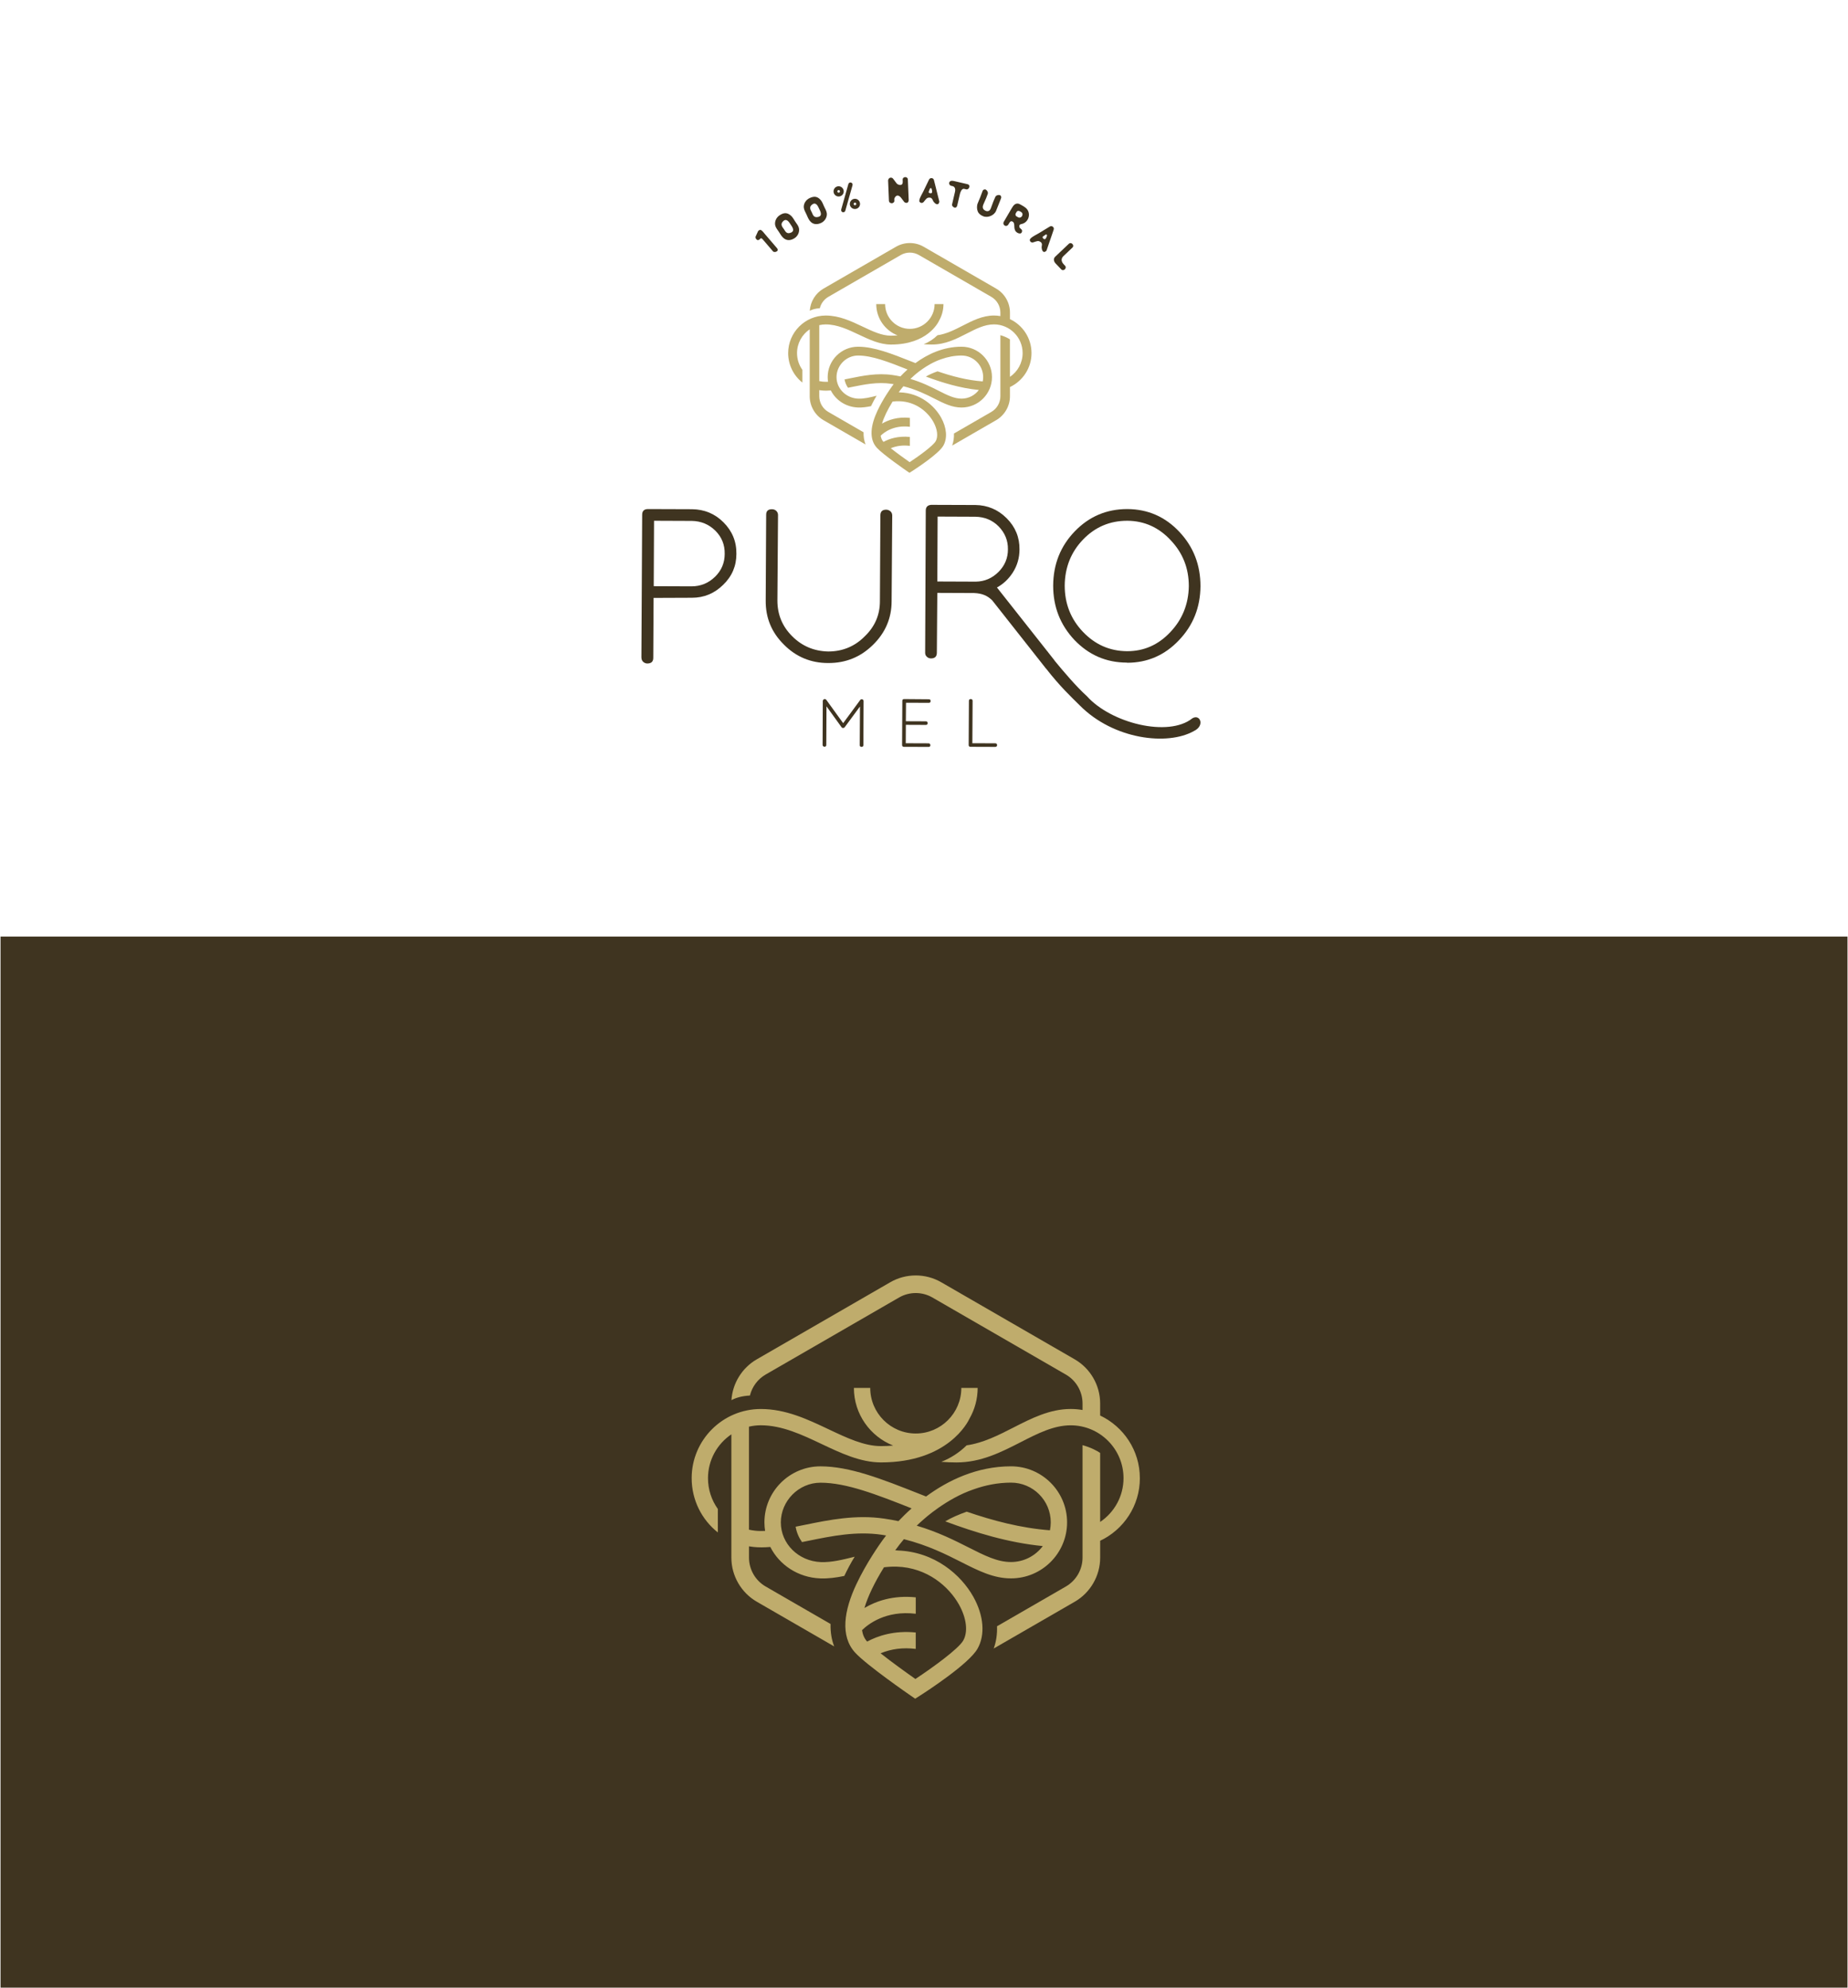 <?xml version="1.0" encoding="UTF-8"?> <svg xmlns="http://www.w3.org/2000/svg" id="Layer_1" version="1.1" viewBox="0 0 841.89 905.37"><defs><style> .st0 { fill: #bfac6c; } .st1 { fill: #3f3420; } </style></defs><g><path class="st1" d="M348.01,106.08l5.91,6.89c.41.48.59,1.01.09,1.45-.48.41-1.45.55-1.86.07l-4.71-5.5c-.71-.82-1.11-.25-1.11-.25-.07.11-.15.22-.25.3-.33.29-.89.47-1.24.19-.47-.38-.84-.95-.56-1.57l1.02-2.23c.06-.17.17-.28.29-.39.17-.15.37-.25.61-.29.58-.27,1.55,1,1.83,1.32"></path><path class="st1" d="M357.15,104.41c.62.93,1.22,2.45,3.26,1.52,1.91-.86.34-2.81-.27-3.73-.6-.91-1.73-2.87-3.24-1.55-1.74,1.53-.38,2.82.25,3.77M356.77,108.28c-.79-.74-1.36-1.79-1.94-2.67-.59-.89-1.4-1.83-1.66-2.92-.39-1.67.41-3.57,1.97-4.61,1.65-1.09,3.3-1.56,5.24.2.79.72,1.33,1.79,1.91,2.66.6.91,1.41,1.84,1.66,2.92.39,1.67-.38,3.58-1.93,4.6-1.67,1.1-3.62,1.39-5.26-.19"></path><path class="st1" d="M369.86,96.79c.47,1.02.85,2.6,3,1.99,2.02-.57.76-2.73.29-3.73-.46-.98-1.29-3.09-2.97-2.02-1.95,1.26-.8,2.73-.31,3.76M368.91,100.57c-.67-.85-1.08-1.97-1.52-2.93-.45-.97-1.11-2.02-1.21-3.13-.14-1.71.93-3.47,2.63-4.27,1.8-.84,3.5-1.05,5.16.98.68.83,1.05,1.97,1.5,2.92.46.98,1.12,2.03,1.21,3.13.14,1.71-.91,3.48-2.59,4.27-1.81.84-3.79.84-5.17-.97"></path><path class="st1" d="M388.91,93.06c.09.32.44.49.76.4.3-.09.48-.41.39-.73-.09-.3-.42-.5-.72-.41-.32.09-.51.44-.42.74M387.24,93.55c-.36-1.23.37-2.54,1.6-2.9,1.23-.36,2.52.36,2.87,1.59.36,1.23-.34,2.51-1.57,2.87-1.23.36-2.54-.33-2.9-1.56M383.9,96.66c-.5-.16-.82-.67-.67-1.23l3.26-11.6c.16-.52.69-.82,1.19-.68.54.15.85.66.7,1.22l-3.28,11.6c-.09.32-.33.57-.66.67-.2.06-.38.06-.54.01M381.49,87.35c.09.3.43.48.73.39.32-.09.5-.42.41-.72-.09-.32-.42-.52-.74-.42-.3.09-.49.44-.4.76M379.83,87.84c-.36-1.23.35-2.55,1.58-2.91,1.23-.36,2.52.38,2.88,1.61.36,1.23-.34,2.51-1.57,2.87-1.23.36-2.53-.34-2.89-1.57"></path><path class="st1" d="M413.59,81.78l.38,9.3c.03.65-.34,1.45-1.19,1.31-.42-.07-.71-.2-.95-.54-.46-.6-.56-.75-1.02-1.34-.06-.08-.11-.17-.19-.27-1.98-2.58-3.25-.13-3.22.59.04.52.03.4.04.52.06,1.56-2.32,1.66-2.47.1l-.38-9.3c.07-.53.38-1,.88-1.18.49-.14,1.03-.02,1.37.4.69.92.98,1.31,1.67,2.21.57.66,2.83,1.46,2.74-.87l-.03-.84c-.06-1.52,2.32-1.62,2.38-.1"></path><path class="st1" d="M424.61,87.46c.08-.31-.02-.69-.07-.98-.07-.32-.14-.83-.52-.78-.09,0-.19.01-.26.1-.17.11-.24.45-.31.64-.13.27-.22.58-.35.86-.35.83,1.7,1.08,1.52.16M427.92,91.89c-.01.28-.14.55-.29.78-.15.27-.46.39-.76.36-.31-.03-.58-.2-.81-.37-.1-.06-.19-.16-.27-.26-.1-.08-.18-.14-.24-.25-.06-.09-.14-.17-.24-.27-.22-.25-.46-1.02-.66-1.28-.22-.27-.53-.51-.84-.55-.33-.03-.68-.07-1.04.03-.31.09-.42.17-.69.4-.25.19-.86.99-1.04,1.21-.11.17-.24.29-.38.44-.1.11-.19.12-.34.19-.17.07-.28.11-.42.11-.09,0-.19,0-.3-.03-.24-.08-.39-.18-.56-.36-.15-.12-.23-.2-.22-.39-.01-.23,0-.46.05-.68.18-.72.56-1.46.89-2.11.29-.55.61-1.1.88-1.67.87-1.79,1.73-3.59,2.6-5.39.46-.99,1.99-.85,2.23.21.04.14.08.29.11.43.14.54.27,1.09.41,1.63.19.76.37,1.52.57,2.28.2.8.4,1.59.6,2.41.16.63.32,1.29.49,1.94.05.2.1.4.15.61.05.18.12.37.12.56"></path><path class="st1" d="M441.61,85.23c-.16.54-.71,1.19-1.42,1.02l-.94-.22c-1.28-.3-1.87,2-1.94,2.32l-1.23,5.27c-.15.65-.56,1.09-1.21.94-.65-.15-1.28-.84-1.13-1.49l1.32-5.67c.4-1.72-.37-2.44-1.07-2.61-.17-.04-.68-.16-.68-.16-.73-.17-1.09-1.04-.81-1.61.38-.79,1.36-.73,2.12-.55l6.11,1.42c.78.18,1.06.71.88,1.32"></path><path class="st1" d="M456.05,90.31q-.56,1.4-1.1,2.79c-.56,1.4-.59,1.48-1.14,2.87-.45,1.14-1.41,1.93-2.45,2.38-1.05.45-2.28.61-3.42.16-1.14-.45-2.04-1.13-2.49-2.17-.45-1.05-.5-2.55-.05-3.69.55-1.39.61-1.4,1.16-2.8.55-1.39.52-1.45,1.07-2.85.28-.72,1.07-.9,1.56-.57.54.36,1.07,1.2.79,1.91-.43,1.09-.26.75-.68,1.82-.43,1.08-.9,1.94-1.33,3.02-.59,1.48-.07,2.22.78,2.7.95.56,2.07.44,2.59-.88.48-1.22.71-1.98,1.19-3.2.48-1.21.41-.85.9-2.08.28-.72,1.19-.96,1.86-.89.61.09,1.03.77.75,1.48"></path><path class="st1" d="M465.16,96.54l-.32-.19c-1.06-.62-1.55-.09-1.67.12l-.41.7c-.13.27-.28.79.17,1.28l.83.49c1.54.9,2.94-1.48,1.4-2.39M465.62,105.36c-.22,1.62-1.95.97-2.7.24-1.62-1.64.03-4.11-1.94-4.8-.49-.13-.85.17-1.31.96l-.32.55c-.35.59-1.07.78-1.64.44-.59-.35-.78-1.09-.45-1.66l3.62-6.19c.09-.11.19-.29.33-.52,1.59-2.71,3.51-1.28,3.51-1.28v-.02c.87.47,1.77.96,2.53,1.57,2.8,2.29,1.46,6.87-2.06,7.43v.02c-.59.06-.87.49-.82,1.05,0,.01-.01.05,0,.08.06.97,1.4,1.04,1.26,2.14"></path><path class="st1" d="M476.35,108.67c.24-.21.36-.59.47-.86.12-.31.33-.77-.01-.93-.07-.05-.17-.09-.27-.06-.2,0-.45.25-.61.36-.26.15-.5.37-.77.53-.74.5.85,1.83,1.19.96M476.72,114.19c-.16.23-.42.38-.67.5-.27.14-.6.08-.83-.11-.25-.2-.38-.48-.48-.75-.05-.11-.08-.24-.09-.36-.04-.12-.07-.22-.06-.34,0-.11-.02-.22-.05-.36-.05-.33.17-1.1.14-1.44-.04-.35-.16-.72-.41-.92-.26-.21-.53-.43-.89-.54-.31-.09-.45-.09-.8-.04-.31.02-1.26.36-1.53.45-.18.08-.36.11-.56.16-.15.04-.22,0-.39-.02-.18-.03-.29-.06-.41-.13-.08-.04-.16-.11-.23-.19-.16-.19-.23-.36-.28-.61-.06-.18-.08-.29.03-.45.11-.2.24-.39.41-.54.54-.51,1.26-.92,1.89-1.29.54-.31,1.11-.59,1.65-.92,1.71-1.03,3.4-2.07,5.11-3.11.92-.59,2.13.37,1.76,1.39-.05.14-.09.28-.14.43-.18.53-.36,1.06-.54,1.59-.26.74-.51,1.48-.76,2.22-.27.78-.53,1.55-.81,2.34-.21.62-.43,1.26-.64,1.89-.07.19-.13.39-.21.6-.06.18-.1.37-.2.53"></path><path class="st1" d="M483.43,122.67l-2.57-2.71c-.71-.75-1.16-2.06-.14-3.03l6.19-5.87c1.11-1.05,2.75.68,1.64,1.73l-4.24,4.02c-.49.53-1.34,1.87.29,3.59l.58.61c1.06,1.12-.68,2.8-1.76,1.66"></path><path class="st1" d="M325.73,262.74c2.95-2.88,4.42-6.38,4.42-10.45.07-4.14-1.33-7.64-4.28-10.59-2.94-2.88-6.52-4.35-10.66-4.42l-17.25-.07-.14,29.8,17.18.07c4.21,0,7.78-1.47,10.73-4.35M292.2,299.56l.35-65.08c0-1.68.84-2.6,2.67-2.6l20.06.07c5.61.07,10.38,2.03,14.31,5.96,4,4,5.96,8.77,5.89,14.38,0,5.47-1.96,10.17-6.03,14.1-4,3.93-8.7,5.89-14.24,5.89l-17.46.07-.14,27.28c0,1.75-.91,2.59-2.73,2.59-.7,0-1.33-.28-1.89-.77-.49-.49-.77-1.12-.77-1.89"></path><path class="st1" d="M357.11,293.6c-5.61-5.54-8.35-12.2-8.28-20.06l.21-39.06c0-1.68.84-2.52,2.6-2.52.77,0,1.47.21,2.03.77.49.49.77,1.12.77,1.82l-.28,38.99c0,6.31,2.17,11.71,6.73,16.27,4.49,4.49,9.96,6.8,16.41,6.94,6.45,0,11.99-2.24,16.55-6.8,4.7-4.49,7.01-9.82,7.01-16.13l.21-38.99c0-1.82.84-2.67,2.67-2.67.7,0,1.33.28,1.96.77.49.49.77,1.12.77,1.89l-.28,39.06c0,7.71-2.88,14.38-8.49,19.85-5.61,5.54-12.34,8.28-20.27,8.28h-.14c-7.92,0-14.66-2.81-20.2-8.42"></path><path class="st1" d="M441.83,270.29h0s0,0,0,0c0,0,0,0,0,0M441.81,270.36s.02.02.03.02c0-.03,0-.06-.01-.09,0,.02-.01.06-.01.07M427.01,264.87l17.56.07c4-.07,7.44-1.55,10.32-4.43,2.88-2.88,4.29-6.32,4.29-10.25.07-4.07-1.4-7.59-4.29-10.54-2.88-2.88-6.46-4.28-10.6-4.35l-17.14-.07-.14,29.57ZM444.36,230.03c5.55.07,10.33,2.11,14.26,6.04,3.93,3.93,5.9,8.71,5.83,14.19,0,3.79-.98,7.3-3.09,10.6-1.88,2.88-4.25,5.14-7.18,6.74l23.14,29.31.28.11c-.07,0-.12,0-.19,0l2.93,3.72c.06.08.1.17.15.25,4.14,5.04,9.9,11.82,14.63,16.08,11,12.34,37.16,18.87,48.05,10.14,3.51-2.16,5.89,3.29.79,5.75-12.05,6.85-36.65,3.9-52.04-11.63-3.73-3.7-8.97-8.58-15.38-16.81-.16-.13-.3-.29-.41-.48l-24.09-30.55c-2.16-2.14-4.54-3.2-8.24-3.36l-16.79-.07-.21,27.25c0,1.76-.91,2.6-2.67,2.6-.77,0-1.4-.28-1.89-.77-.56-.49-.77-1.12-.77-1.83l.28-64.75c0-1.62.84-2.46,2.46-2.6h0l20.16.07Z"></path><path class="st1" d="M493.4,245.77c-5.47,5.68-8.28,12.69-8.35,20.97,0,8.2,2.74,15.22,8.28,21.04,5.54,5.82,12.2,8.77,20.06,8.84h.14c7.64,0,14.17-2.88,19.64-8.7,5.47-5.75,8.28-12.76,8.42-20.9,0-8.2-2.74-15.15-8.28-20.97-5.4-5.82-11.99-8.77-19.64-8.84h-.14c-7.99,0-14.66,2.88-20.13,8.56M489.47,291.5c-6.45-6.87-9.68-15.08-9.68-24.76.07-9.82,3.37-18.02,9.89-24.76,6.52-6.73,14.45-10.1,23.84-10.1h.14c9.33.07,17.18,3.51,23.63,10.38,6.45,6.87,9.61,15.08,9.61,24.76-.07,9.68-3.37,17.88-9.82,24.62-6.45,6.8-14.31,10.24-23.56,10.24h-.14v-.07c-9.47,0-17.39-3.51-23.91-10.31"></path><path class="st1" d="M391.79,321.79l-6.95,9.43c-.17.24-.39.37-.7.37h-.06c-.33,0-.57-.13-.72-.37l-6.84-9.48-.09,17.58c0,.54-.28.81-.83.81-.24,0-.44-.09-.61-.24-.15-.15-.24-.33-.24-.57l.09-20.07c0-.26.13-.46.35-.61,0-.02.02-.04.04-.07h.02c.15-.09.33-.15.5-.15.28,0,.52.13.68.35l7.69,10.63,7.78-10.57c.15-.22.37-.33.65-.33.17,0,.35.04.5.13.11.13.17.22.24.28.09.17.13.33.13.44l-.09,20.07c-.02.52-.3.78-.83.78s-.83-.26-.83-.81l.11-17.63Z"></path><path class="st1" d="M411.07,319.26c0-.54.26-.83.83-.83l11.24.09c.55,0,.83.26.81.78,0,.57-.26.85-.81.85l-10.39-.04-.07,8.41,9.11.04c.52,0,.81.28.81.83s-.28.81-.83.81l-9.09-.04-.04,8.39,10.41.04c.22,0,.41.09.57.24.15.15.22.37.22.61,0,.52-.26.78-.81.78l-11.31-.04c-.5-.04-.76-.33-.76-.83l.11-20.09Z"></path><path class="st1" d="M441.41,319.26c0-.54.26-.83.83-.83s.85.28.85.83l-.11,19.28,10.41.04c.57,0,.85.28.85.85-.02.52-.31.78-.87.78l-11.24-.04c-.55,0-.83-.28-.83-.83l.11-20.09Z"></path><path class="st0" d="M469.92,160.83c0-6.83-4.02-12.73-9.82-15.47v-3c0-4.49-2.41-8.67-6.3-10.91l-33.01-19.06c-3.88-2.24-8.71-2.24-12.6,0l-33.01,19.06c-3.65,2.11-6,5.92-6.27,10.1,1.12-.6,2.61-1.04,4.57-1.15.53-2.15,1.92-4.04,3.88-5.18l33.01-19.06c1.27-.73,2.7-1.1,4.12-1.1s2.85.37,4.12,1.1l33.01,19.06c2.54,1.47,4.12,4.2,4.12,7.14v1.62c-.95-.17-1.93-.26-2.93-.26-5.19,0-9.77,2.34-14.21,4.61-3.66,1.87-7.42,3.79-11.53,4.38-1.78,1.76-3.91,3.15-6.27,4.08,1.21.1,2.46.15,3.76.15,6.08,0,11.06-2.55,15.87-5.01,4.19-2.14,8.15-4.17,12.37-4.17,7.21,0,13.07,5.86,13.07,13.07,0,4.51-2.3,8.48-5.78,10.83v-17.07c-.75-.5-2.17-1.3-4.35-1.92v27.82c0,2.93-1.58,5.67-4.12,7.14l-17.03,9.83c.07,1.94-.2,3.8-.82,5.5l20.03-11.57c3.88-2.24,6.3-6.42,6.3-10.91v-4.18c5.8-2.74,9.82-8.64,9.82-15.47"></path><path class="st0" d="M426.24,201.01c-1.17,2.04-7.45,6.62-11.83,9.51-2.26-1.59-5.86-4.17-8.61-6.35,2.64-1.1,5.55-1.47,8.69-1.08v-4.06c-5.37-.54-9.43.85-12.01,2.25h0c-.68-.74-1.1-1.69-1.27-2.82,1.44-1.42,5.85-4.97,13.29-4.06v-4.06c-5.63-.58-9.86.95-12.69,2.63.85-2.87,2.47-6.26,4.83-10.06,1.04-.12,2.09-.19,3.15-.15,7.61.23,12.95,5,15.41,9.39,1.87,3.34,2.27,6.74,1.05,8.87M416.48,171.01h0s5.6-5.12,12.31-7.39c2.91-1.04,6.03-1.67,9.29-1.67,5.41,0,9.82,4.4,9.82,9.82,0,.67-.07,1.33-.2,1.97-7.19-.54-14.08-2.38-20.58-4.6-1.92.68-3.79,1.48-5.31,2.39,7.47,2.77,15.53,5.27,24.12,6.11-1.79,2.39-4.64,3.94-7.85,3.94h-.03c-3.34,0-6.49-1.59-10.48-3.61-3.47-1.76-7.53-3.81-12.82-5.37.56-.53,1.13-1.06,1.74-1.59M409.9,178.71c-.16,0-.32,0-.48,0,.05-.08.11-.15.16-.23.56-.79,1.23-1.64,1.99-2.54,5.97,1.52,10.42,3.76,14.15,5.65,4.29,2.17,8,4.04,12.29,4.04h.05c7.64,0,13.85-6.22,13.85-13.85s-6.22-13.85-13.85-13.85c-8.49,0-15.65,3.51-21.02,7.46-.6-.23-1.19-.47-1.78-.7-9.17-3.63-17.1-6.76-24.35-6.76-7.64,0-13.85,6.21-13.85,13.85,0,.72.06,1.42.17,2.11-.84.04-1.65.03-2.45-.05-.54-.06-1.05-.14-1.54-.24v-25.49c.94-.22,1.92-.34,2.93-.34,5.26,0,10.23,2.36,15.05,4.64,4.72,2.23,9.59,4.54,14.68,4.54,16.54,0,21.49-9.94,21.93-10.91,1.26-2.22,1.98-4.78,1.98-7.51h-4.04c0,6.21-5.05,11.27-11.27,11.27s-11.27-5.05-11.27-11.27h-4.04c0,6.47,4.03,12.01,9.71,14.24-.95.08-1.95.14-3.01.14-4.18,0-8.44-2.02-12.95-4.16-5.21-2.47-10.61-5.02-16.77-5.02-9.43,0-17.11,7.67-17.11,17.11,0,5.42,2.51,10.28,6.48,13.42v-5.8c-1.54-2.15-2.44-4.78-2.44-7.62,0-4.51,2.3-8.49,5.78-10.84v30.49c0,4.49,2.41,8.67,6.3,10.91l19.13,11.05c-.64-1.68-.95-3.53-.9-5.55l-16.06-9.27c-2.54-1.47-4.12-4.2-4.12-7.14v-2.79c.36.06.73.11,1.12.15,1.34.14,2.68.12,4.15,0,2.24,4.44,6.86,7.55,12.33,7.77,2,.08,4-.2,5.97-.61.73-1.53,1.61-3.23,2.57-4.75-.02,0-.04.01-.07.02-2.93.73-5.71,1.41-8.31,1.31-5.55-.22-9.9-4.54-9.9-9.82s4.4-9.82,9.82-9.82c6.4,0,13.88,2.93,22.53,6.35-1.23,1.1-2.32,2.17-3.25,3.16-1.11-.23-2.27-.44-3.49-.62-7.04-1.04-13.71.32-19.59,1.52-.8.16-1.58.32-2.36.47.24,1.4.8,2.69,1.57,3.8.53-.11,1.05-.21,1.59-.32,5.83-1.19,11.86-2.42,18.19-1.48.35.05.68.11,1.02.17-.41.53-.7.92-.85,1.13-.7.98-3.99,5.56-6.53,10.98-3,6.38-4.06,12.76-.25,16.89,2.88,3.13,13.28,10.31,13.72,10.61l1.11.76,1.13-.72c2.01-1.29,12.15-7.91,14.29-11.63,1.95-3.41,1.57-8.21-1.03-12.85-3-5.35-9.51-11.17-18.81-11.45"></path></g><rect class="st1" x=".24" y="426.61" width="841.42" height="479.39"></rect><path class="st0" d="M519.28,673.28c0-12.58-7.41-23.45-18.09-28.5v-5.52c0-8.26-4.44-15.96-11.6-20.09l-60.81-35.11c-7.16-4.13-16.05-4.13-23.2,0l-60.81,35.11c-6.72,3.88-11.05,10.91-11.55,18.6,2.07-1.11,4.81-1.91,8.42-2.11.98-3.97,3.53-7.45,7.14-9.54l60.81-35.11c2.34-1.35,4.97-2.03,7.59-2.03s5.25.67,7.59,2.03l60.81,35.11c4.68,2.7,7.59,7.74,7.59,13.15v2.99c-1.76-.31-3.56-.47-5.4-.47-9.56,0-18,4.32-26.17,8.5-6.74,3.44-13.67,6.98-21.23,8.06-3.27,3.23-7.19,5.8-11.55,7.51,2.23.18,4.53.28,6.93.28,11.19,0,20.37-4.69,29.24-9.23,7.72-3.95,15.02-7.68,22.78-7.68,13.27,0,24.07,10.8,24.07,24.07,0,8.3-4.23,15.62-10.65,19.95v-31.45c-1.39-.93-4-2.4-8.02-3.54v51.24c0,5.41-2.91,10.44-7.59,13.15l-31.37,18.11c.13,3.58-.36,7.01-1.51,10.14l36.9-21.3c7.16-4.13,11.6-11.83,11.6-20.09v-7.7c10.68-5.05,18.09-15.92,18.09-28.49"></path><path class="st0" d="M438.82,747.27c-2.15,3.76-13.73,12.19-21.79,17.51-4.17-2.92-10.79-7.68-15.86-11.7,4.86-2.03,10.22-2.71,16.01-2v-7.48c-9.89-1-17.36,1.57-22.13,4.14h0c-1.25-1.36-2.02-3.1-2.34-5.19,2.64-2.61,10.78-9.15,24.48-7.48v-7.48c-10.37-1.06-18.16,1.75-23.38,4.85,1.57-5.28,4.55-11.53,8.9-18.54,1.92-.23,3.85-.34,5.8-.29,14.03.42,23.86,9.21,28.38,17.29,3.44,6.15,4.19,12.41,1.93,16.35M420.83,692.03h0s10.32-9.43,22.67-13.61c5.36-1.92,11.1-3.08,17.11-3.08,9.97,0,18.08,8.11,18.08,18.08,0,1.24-.13,2.45-.37,3.63-13.24-1-25.94-4.38-37.91-8.48-3.53,1.25-6.98,2.73-9.78,4.41,13.75,5.1,28.6,9.7,44.43,11.26-3.3,4.4-8.55,7.26-14.47,7.26h-.06c-6.16,0-11.96-2.93-19.3-6.65-6.39-3.23-13.87-7.01-23.6-9.9,1.02-.98,2.08-1.96,3.21-2.93M408.72,706.2c-.29,0-.59-.01-.88-.02.1-.14.2-.28.3-.42,1.03-1.45,2.26-3.03,3.66-4.67,11,2.8,19.19,6.93,26.07,10.41,7.9,4,14.73,7.45,22.65,7.45h.09c14.07,0,25.52-11.45,25.52-25.52s-11.45-25.52-25.52-25.52c-15.64,0-28.83,6.47-38.72,13.75-1.1-.43-2.19-.86-3.27-1.29-16.9-6.68-31.49-12.45-44.85-12.45-14.07,0-25.52,11.45-25.52,25.52,0,1.32.11,2.62.31,3.89-1.56.07-3.04.06-4.51-.1-.99-.1-1.93-.25-2.84-.45v-46.94c1.74-.4,3.54-.62,5.4-.62,9.69,0,18.85,4.34,27.71,8.54,8.69,4.11,17.67,8.37,27.04,8.37,30.46,0,39.58-18.32,40.39-20.09,2.31-4.09,3.64-8.81,3.64-13.83h-7.44c0,11.44-9.31,20.75-20.75,20.75s-20.75-9.31-20.75-20.75h-7.44c0,11.91,7.43,22.11,17.89,26.24-1.75.16-3.58.25-5.54.25-7.7,0-15.54-3.72-23.85-7.65-9.6-4.55-19.54-9.25-30.9-9.25-17.38,0-31.51,14.13-31.51,31.51,0,9.98,4.62,18.93,11.93,24.72v-10.69c-2.83-3.96-4.49-8.81-4.49-14.03,0-8.31,4.23-15.64,10.65-19.97v56.16c0,8.26,4.44,15.96,11.6,20.09l35.24,20.35c-1.19-3.09-1.74-6.49-1.65-10.22l-29.57-17.07c-4.68-2.7-7.59-7.74-7.59-13.15v-5.14c.67.11,1.35.21,2.06.28,2.47.26,4.94.23,7.65,0,4.12,8.18,12.64,13.92,22.71,14.32,3.69.15,7.37-.37,11-1.12,1.35-2.82,2.97-5.96,4.73-8.75-.04.01-.08.02-.12.03-5.4,1.34-10.51,2.6-15.3,2.41-10.22-.41-18.23-8.35-18.23-18.08s8.11-18.08,18.08-18.08c11.79,0,25.57,5.39,41.5,11.69-2.27,2.02-4.27,4-5.99,5.82-2.05-.43-4.19-.81-6.42-1.14-12.97-1.92-25.25.59-36.09,2.8-1.47.3-2.92.59-4.34.87.44,2.59,1.47,4.95,2.9,7.01.97-.19,1.94-.39,2.93-.59,10.74-2.19,21.84-4.46,33.51-2.73.64.1,1.26.2,1.88.31-.76.97-1.29,1.7-1.56,2.08-1.28,1.81-7.34,10.24-12.03,20.22-5.52,11.75-7.49,23.5-.47,31.11,5.31,5.76,24.46,18.98,25.27,19.54l2.04,1.4,2.08-1.33c3.71-2.37,22.38-14.56,26.31-21.43,3.59-6.28,2.88-15.13-1.9-23.67-5.52-9.86-17.52-20.58-34.65-21.09"></path></svg> 